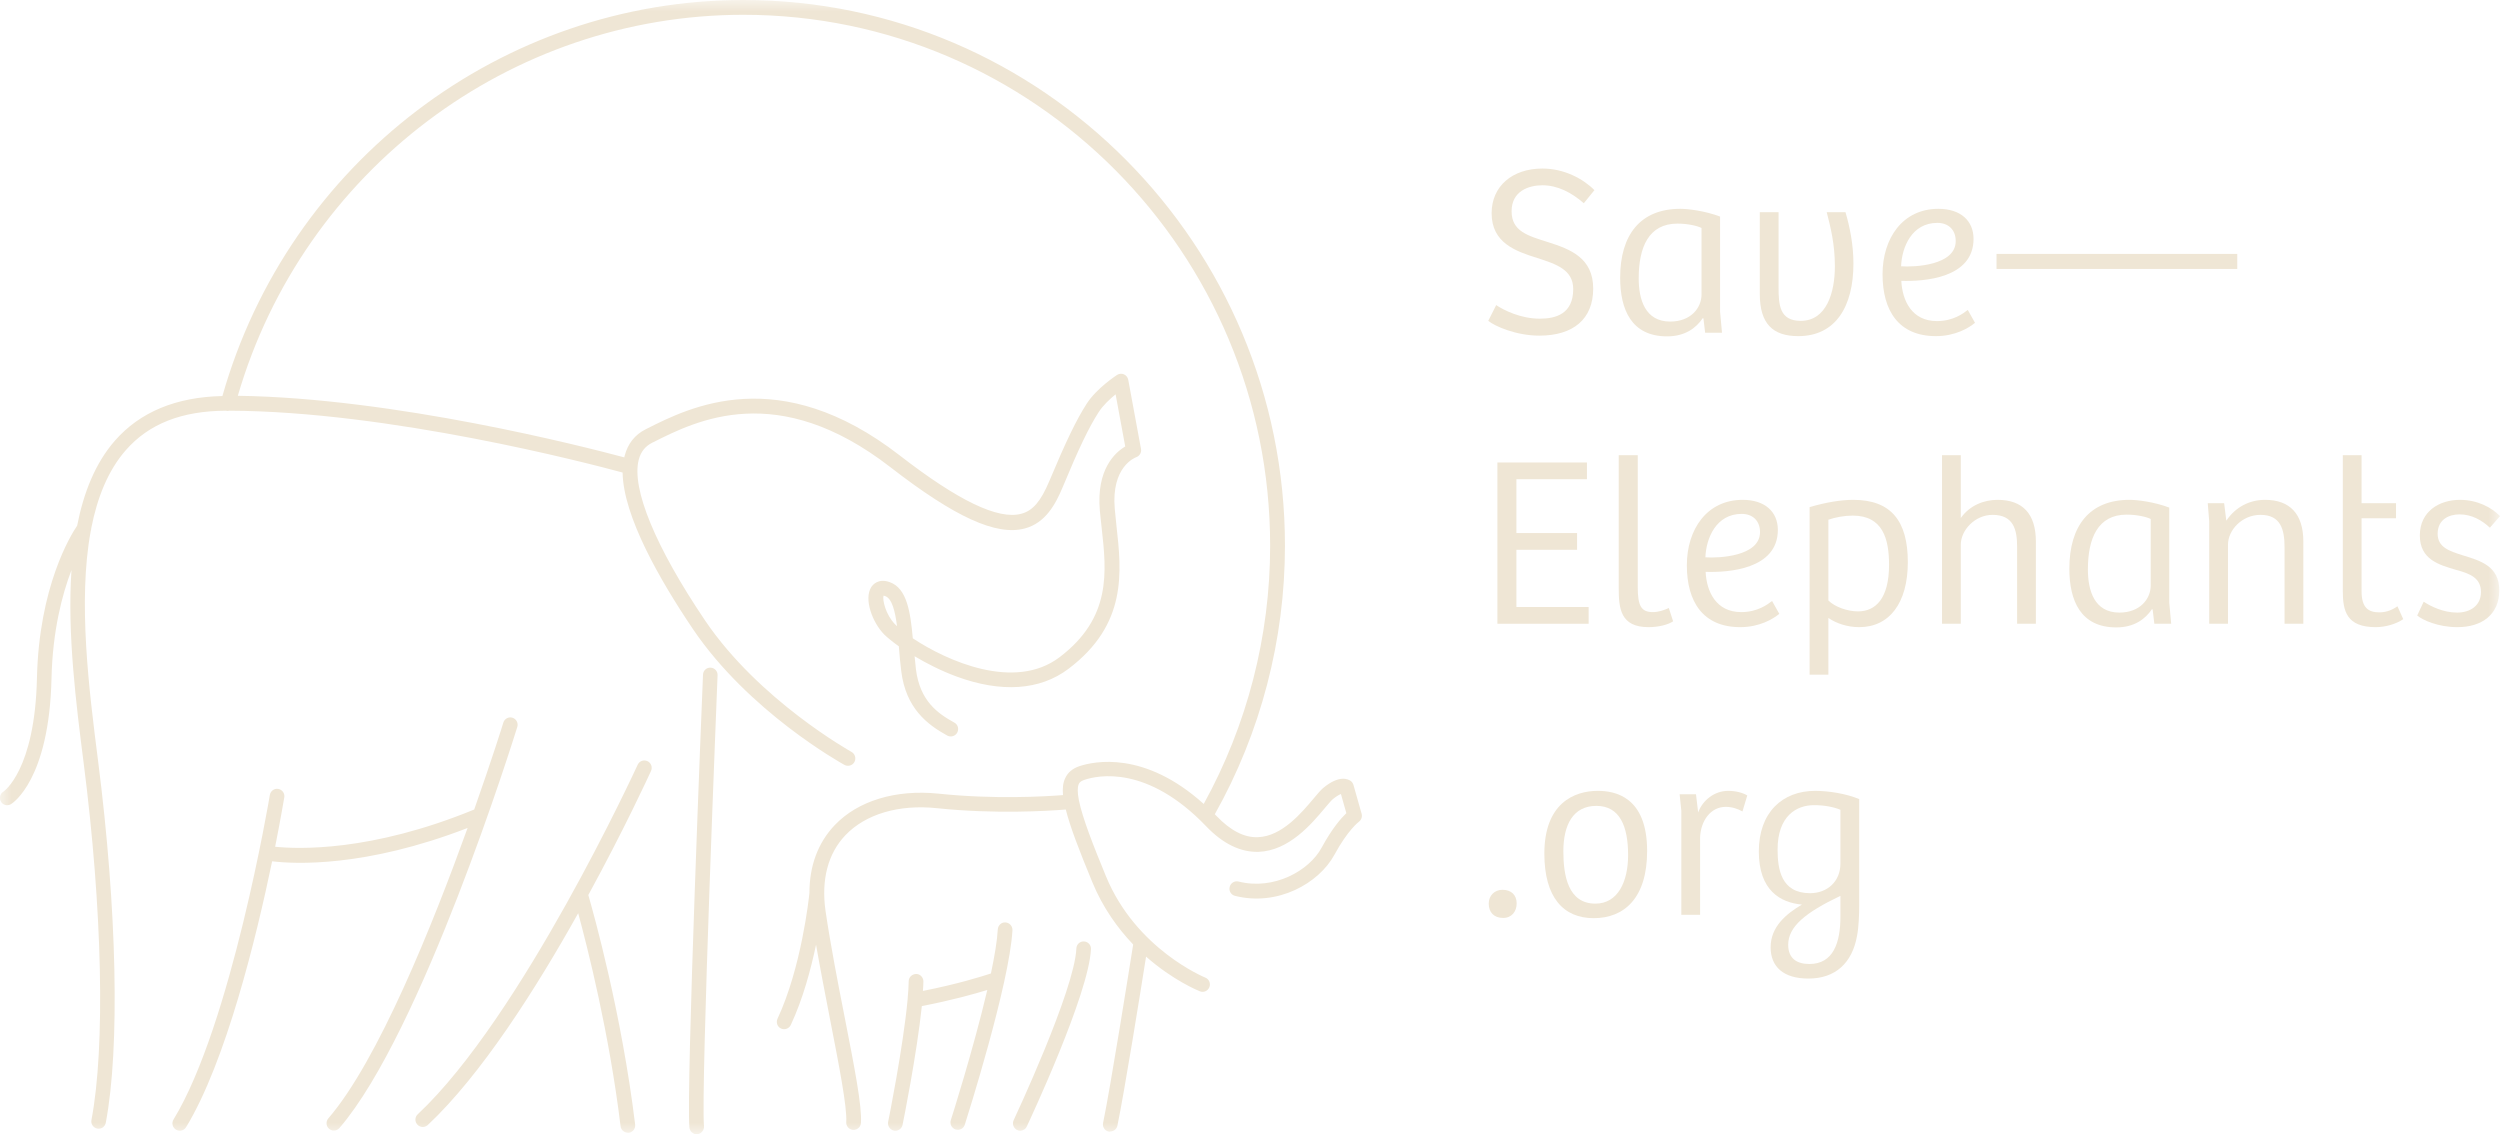 <svg width="108" height="49" viewBox="0 0 108 49" fill="none" xmlns="http://www.w3.org/2000/svg">
<g clip-path="url(#clip0_1_237)">
<mask id="mask0_1_237" style="mask-type:luminance" maskUnits="userSpaceOnUse" x="0" y="0" width="108" height="49">
<path d="M108 0H0V49H108V0Z" fill="white"/>
</mask>
<g mask="url(#mask0_1_237)">
<path d="M64.292 13.861L64.636 13.18C64.958 13.4 65.696 13.767 66.518 13.767C67.215 13.767 67.963 13.557 67.963 12.488C67.963 11.65 67.225 11.409 66.414 11.147C65.478 10.854 64.438 10.498 64.438 9.209C64.438 8.046 65.332 7.281 66.632 7.281C67.568 7.281 68.39 7.721 68.879 8.214L68.421 8.78C67.88 8.308 67.277 8.004 66.632 8.004C66.039 8.004 65.301 8.256 65.301 9.125C65.301 9.995 65.998 10.183 66.892 10.466C67.849 10.77 68.826 11.147 68.826 12.467C68.826 13.787 67.963 14.5 66.497 14.5C65.499 14.5 64.573 14.091 64.292 13.861Z" fill="#EFE6D5"/>
<path d="M73.506 12.719V9.848C73.319 9.754 72.903 9.66 72.466 9.66C71.218 9.66 70.792 10.686 70.792 12.027C70.792 12.928 71.062 13.892 72.154 13.892C73.038 13.892 73.506 13.306 73.506 12.719ZM69.991 11.996C69.991 10.142 70.865 9.021 72.591 9.021C72.913 9.021 73.641 9.104 74.307 9.356V13.463L74.39 14.374H73.662L73.589 13.756L73.558 13.746C73.277 14.165 72.799 14.531 72.019 14.531C70.48 14.531 69.991 13.379 69.991 11.996Z" fill="#EFE6D5"/>
<path d="M76.023 12.698V9.167H76.834V12.404C76.834 13.169 76.875 13.861 77.791 13.861C78.903 13.861 79.267 12.645 79.267 11.503C79.267 10.55 79.08 9.806 78.914 9.167H79.725C79.912 9.806 80.068 10.571 80.068 11.388C80.068 13.243 79.298 14.521 77.686 14.521C76.584 14.521 76.023 13.986 76.023 12.698Z" fill="#EFE6D5"/>
<path d="M84.487 10.414C84.487 9.922 84.165 9.628 83.697 9.628C82.584 9.628 82.158 10.686 82.127 11.504C82.689 11.545 84.487 11.472 84.487 10.414ZM81.326 11.849C81.326 10.299 82.189 9.021 83.739 9.021C84.706 9.021 85.257 9.544 85.257 10.32C85.257 12.027 83.105 12.164 82.137 12.132C82.179 12.981 82.584 13.871 83.677 13.871C84.384 13.871 84.82 13.536 85.008 13.389L85.32 13.945C85.059 14.165 84.467 14.521 83.635 14.521C82.012 14.521 81.326 13.41 81.326 11.849Z" fill="#EFE6D5"/>
<path d="M96.65 10.969H86.25V11.619H96.65V10.969Z" fill="#EFE6D5"/>
<path d="M68.556 19.979V20.702H65.509V23.028H68.13V23.751H65.509V26.223H68.629V26.946H64.688V19.979H68.556Z" fill="#EFE6D5"/>
<path d="M69.929 25.406V19.665H70.751V25.364C70.751 26.171 70.896 26.443 71.405 26.443C71.645 26.443 71.894 26.36 72.092 26.265L72.279 26.841C72.061 26.988 71.645 27.093 71.219 27.093C70.002 27.093 69.929 26.286 69.929 25.406Z" fill="#EFE6D5"/>
<path d="M76.033 22.986C76.033 22.494 75.711 22.2 75.243 22.2C74.13 22.2 73.704 23.258 73.673 24.076C74.234 24.117 76.033 24.044 76.033 22.986ZM72.872 24.421C72.872 22.871 73.735 21.593 75.284 21.593C76.252 21.593 76.803 22.116 76.803 22.892C76.803 24.599 74.65 24.736 73.683 24.704C73.724 25.553 74.13 26.443 75.222 26.443C75.929 26.443 76.366 26.108 76.553 25.962L76.865 26.517C76.605 26.737 76.012 27.093 75.18 27.093C73.558 27.093 72.872 25.982 72.872 24.421Z" fill="#EFE6D5"/>
<path d="M81.607 24.4C81.607 23.279 81.337 22.274 80.037 22.274C79.683 22.274 79.278 22.347 78.986 22.452V25.941C79.267 26.223 79.819 26.412 80.265 26.412C81.025 26.412 81.607 25.857 81.607 24.4ZM80.058 21.593C81.701 21.593 82.418 22.515 82.418 24.285C82.418 26.056 81.617 27.093 80.318 27.093C79.797 27.093 79.319 26.925 78.986 26.695V29.146H78.175V21.907C78.893 21.697 79.538 21.593 80.058 21.593Z" fill="#EFE6D5"/>
<path d="M84.706 19.665V22.378C85.101 21.823 85.715 21.593 86.297 21.593C87.379 21.593 87.95 22.2 87.95 23.395V26.946H87.139V23.615C87.139 22.881 86.983 22.242 86.079 22.242C85.32 22.242 84.706 22.902 84.706 23.531V26.946H83.895V19.665H84.706Z" fill="#EFE6D5"/>
<path d="M92.911 25.291V22.42C92.724 22.326 92.308 22.232 91.871 22.232C90.623 22.232 90.197 23.259 90.197 24.599C90.197 25.5 90.467 26.464 91.559 26.464C92.443 26.464 92.911 25.878 92.911 25.291ZM89.396 24.568C89.396 22.714 90.269 21.593 91.996 21.593C92.318 21.593 93.046 21.676 93.712 21.928V26.035L93.795 26.946H93.067L92.994 26.328L92.963 26.318C92.682 26.737 92.204 27.104 91.424 27.104C89.885 27.104 89.396 25.951 89.396 24.568Z" fill="#EFE6D5"/>
<path d="M95.375 21.739H96.083L96.176 22.494C96.571 21.907 97.174 21.593 97.85 21.593C98.921 21.593 99.504 22.2 99.504 23.395V26.946H98.693V23.646C98.693 22.871 98.526 22.242 97.653 22.242C96.852 22.242 96.249 22.902 96.249 23.531V26.946H95.438V22.525L95.375 21.739Z" fill="#EFE6D5"/>
<path d="M101.209 25.521V19.665H102.02V21.739H103.508V22.389H102.02V25.542C102.02 26.255 102.312 26.454 102.79 26.454C103.144 26.454 103.404 26.307 103.57 26.192L103.82 26.747C103.518 26.957 103.05 27.093 102.634 27.093C101.365 27.093 101.209 26.391 101.209 25.521Z" fill="#EFE6D5"/>
<path d="M104.423 26.59L104.703 25.993C105.005 26.192 105.546 26.464 106.149 26.464C106.69 26.464 107.178 26.181 107.178 25.574C107.178 24.966 106.7 24.778 106.107 24.62C105.359 24.4 104.537 24.17 104.537 23.133C104.537 22.096 105.369 21.593 106.274 21.593C107.012 21.593 107.636 21.917 108 22.295L107.563 22.797C107.22 22.473 106.773 22.221 106.253 22.221C105.795 22.221 105.306 22.441 105.306 23.059C105.306 23.636 105.795 23.803 106.399 23.992C107.147 24.222 107.969 24.453 107.969 25.5C107.969 26.548 107.22 27.093 106.159 27.093C105.317 27.093 104.641 26.779 104.423 26.59Z" fill="#EFE6D5"/>
<path d="M64.313 39.036C64.313 38.691 64.563 38.439 64.906 38.439C65.291 38.439 65.52 38.67 65.52 39.026C65.52 39.382 65.301 39.655 64.937 39.655C64.542 39.655 64.313 39.414 64.313 39.036Z" fill="#EFE6D5"/>
<path d="M70.334 36.941C70.334 35.684 69.97 34.814 68.962 34.814C67.953 34.814 67.537 35.642 67.537 36.774C67.537 37.811 67.735 39.037 68.92 39.037C69.897 39.037 70.334 38.083 70.334 36.941ZM66.716 36.878C66.716 34.71 67.995 34.165 69.024 34.165C69.742 34.165 71.156 34.395 71.156 36.763C71.156 38.806 70.157 39.665 68.847 39.665C67.537 39.665 66.716 38.764 66.716 36.878Z" fill="#EFE6D5"/>
<path d="M72.56 34.312H73.267L73.36 35.097C73.558 34.563 74.068 34.165 74.66 34.165C74.993 34.165 75.295 34.249 75.482 34.364L75.274 35.055C75.076 34.94 74.817 34.856 74.556 34.856C73.891 34.856 73.475 35.464 73.444 36.166V39.519H72.633V35.024L72.56 34.312Z" fill="#EFE6D5"/>
<path d="M79.506 39.602V38.701C77.988 39.424 77.25 40.032 77.25 40.817C77.25 41.404 77.624 41.645 78.165 41.645C79.194 41.645 79.506 40.734 79.506 39.602ZM79.506 37.308V34.982C79.194 34.856 78.81 34.783 78.362 34.783C77.614 34.783 76.792 35.244 76.792 36.7C76.792 37.538 76.938 38.586 78.196 38.586C78.934 38.586 79.506 38.083 79.506 37.308ZM76.491 40.922C76.491 40.032 77.167 39.477 77.843 39.078C76.917 38.995 75.981 38.471 75.981 36.784C75.981 35.097 77 34.165 78.415 34.165C78.976 34.165 79.746 34.28 80.318 34.521V39.089C80.318 39.508 80.297 40.063 80.224 40.43C80.016 41.593 79.298 42.274 78.123 42.274C77.052 42.274 76.491 41.771 76.491 40.922Z" fill="#EFE6D5"/>
<path d="M38.679 48.848C38.679 48.848 38.638 48.848 38.617 48.843C38.445 48.806 38.336 48.638 38.367 48.466C38.378 48.429 39.022 45.213 39.209 43.175V43.164C39.236 42.876 39.251 42.614 39.256 42.389C39.256 42.211 39.407 42.08 39.579 42.075C39.755 42.075 39.891 42.227 39.891 42.4C39.891 42.526 39.88 42.662 39.87 42.808C41.378 42.51 42.423 42.18 42.808 42.054C42.964 41.31 43.078 40.645 43.104 40.152C43.114 39.974 43.265 39.833 43.437 39.849C43.613 39.859 43.744 40.011 43.738 40.184C43.613 42.505 41.757 48.34 41.679 48.586C41.627 48.754 41.445 48.848 41.279 48.791C41.112 48.738 41.019 48.554 41.076 48.387C41.092 48.345 42.054 45.317 42.651 42.767C42.09 42.939 41.118 43.212 39.823 43.463C39.61 45.522 39.022 48.445 38.991 48.591C38.96 48.743 38.83 48.848 38.679 48.848ZM44.076 48.848C44.03 48.848 43.983 48.838 43.941 48.817C43.785 48.743 43.717 48.55 43.79 48.392C43.816 48.335 46.421 42.787 46.499 40.975C46.504 40.797 46.655 40.66 46.827 40.671C47.004 40.676 47.139 40.828 47.129 41.001C47.045 42.939 44.466 48.429 44.357 48.665C44.305 48.78 44.191 48.848 44.071 48.848M7.768 48.848C7.711 48.848 7.653 48.832 7.601 48.801C7.451 48.707 7.404 48.513 7.497 48.361C9.983 44.291 11.641 34.443 11.657 34.343C11.688 34.17 11.849 34.05 12.021 34.081C12.193 34.112 12.312 34.275 12.281 34.448C12.26 34.563 12.125 35.375 11.886 36.58C12.863 36.679 16.009 36.81 20.486 34.971C21.25 32.803 21.734 31.263 21.744 31.216C21.796 31.048 21.973 30.954 22.139 31.006C22.306 31.058 22.399 31.237 22.347 31.404C22.181 31.939 18.229 44.589 14.662 48.733C14.548 48.864 14.35 48.879 14.215 48.764C14.085 48.649 14.07 48.445 14.184 48.314C16.337 45.82 18.697 39.938 20.2 35.768C15.759 37.486 12.713 37.324 11.756 37.208C11.075 40.488 9.764 45.857 8.038 48.696C7.976 48.796 7.872 48.848 7.768 48.848ZM38.17 25.731C38.112 25.904 38.258 26.553 38.664 26.967C38.69 26.994 38.721 27.02 38.752 27.051C38.669 26.401 38.534 25.857 38.242 25.752C38.211 25.741 38.185 25.736 38.17 25.731ZM47.966 48.89C47.966 48.89 47.924 48.89 47.898 48.885C47.726 48.848 47.617 48.681 47.654 48.508C47.981 46.925 48.797 41.787 48.953 40.802C48.293 40.11 47.648 39.225 47.191 38.115C46.608 36.706 46.224 35.7 46.042 34.971C45.267 35.034 42.99 35.176 40.478 34.914C38.835 34.741 37.395 35.165 36.521 36.082C35.767 36.873 35.471 38.005 35.663 39.351C35.877 40.812 36.204 42.494 36.495 43.971C36.911 46.103 37.244 47.785 37.192 48.513C37.182 48.691 37.026 48.822 36.854 48.811C36.677 48.801 36.547 48.649 36.558 48.471C36.599 47.832 36.246 46.02 35.871 44.102C35.669 43.054 35.445 41.912 35.253 40.812C35.029 41.876 34.686 43.159 34.161 44.28C34.088 44.437 33.895 44.505 33.74 44.432C33.578 44.359 33.516 44.165 33.589 44.008C34.618 41.807 34.946 38.801 34.967 38.576C34.967 37.407 35.336 36.407 36.059 35.647C37.062 34.594 38.695 34.097 40.535 34.285C42.938 34.537 45.116 34.411 45.922 34.348C45.896 34.05 45.922 33.814 46.016 33.62C46.125 33.374 46.333 33.201 46.624 33.101C47.264 32.887 49.437 32.42 52.001 34.731C53.877 31.326 54.87 27.481 54.87 23.583C54.876 10.927 44.664 0.639 32.112 0.639C22.03 0.639 13.108 7.386 10.274 17.098C17.039 17.192 25.207 19.288 26.97 19.759C26.97 19.738 26.98 19.712 26.985 19.691C27.12 19.167 27.427 18.78 27.895 18.544L27.937 18.523C29.793 17.585 33.656 15.642 38.856 19.665C41.398 21.635 43.12 22.462 44.118 22.195C44.617 22.064 44.965 21.655 45.329 20.786C46.052 19.062 46.504 18.125 46.946 17.439C47.378 16.768 48.22 16.223 48.257 16.197C48.345 16.14 48.454 16.129 48.553 16.171C48.652 16.213 48.719 16.302 48.74 16.407L49.291 19.392C49.323 19.55 49.229 19.702 49.078 19.754C49.037 19.77 47.997 20.163 48.158 21.986C48.179 22.221 48.205 22.468 48.231 22.714C48.454 24.709 48.704 26.973 46.156 28.895C44.929 29.822 43.255 29.938 41.321 29.225C40.64 28.974 40.021 28.654 39.511 28.35C39.527 28.539 39.547 28.727 39.568 28.911C39.74 30.288 40.515 30.823 41.227 31.216C41.383 31.299 41.435 31.493 41.352 31.65C41.269 31.802 41.076 31.86 40.92 31.776C40.052 31.299 39.132 30.592 38.934 28.995C38.892 28.659 38.861 28.314 38.835 27.983C38.835 27.963 38.835 27.942 38.83 27.921C38.534 27.711 38.32 27.528 38.206 27.418C37.681 26.889 37.317 25.878 37.634 25.37C37.696 25.27 37.936 24.966 38.44 25.15C39.178 25.412 39.329 26.433 39.433 27.575C40.91 28.555 43.827 29.859 45.766 28.397C48.023 26.69 47.804 24.709 47.591 22.797C47.565 22.546 47.534 22.3 47.513 22.054C47.357 20.278 48.174 19.544 48.61 19.288L48.194 17.035C47.955 17.229 47.654 17.507 47.466 17.8C47.05 18.439 46.598 19.382 45.907 21.048C45.595 21.797 45.158 22.593 44.274 22.829C43.041 23.159 41.253 22.342 38.466 20.183C33.584 16.401 30.09 18.162 28.218 19.105L28.176 19.125C27.875 19.277 27.682 19.518 27.594 19.859C27.271 21.1 28.316 23.63 30.459 26.805C32.788 30.252 36.75 32.462 36.786 32.483C36.937 32.567 36.995 32.761 36.911 32.918C36.828 33.07 36.636 33.128 36.48 33.044C36.313 32.95 32.341 30.739 29.928 27.166C28.509 25.061 26.923 22.3 26.897 20.414C25.373 20 16.81 17.769 9.915 17.742C9.863 17.753 9.811 17.758 9.759 17.742C7.846 17.753 6.431 18.308 5.433 19.45C4.664 20.33 4.201 21.498 3.941 22.824C3.941 22.866 3.936 22.902 3.92 22.939C3.359 25.977 3.847 29.812 4.237 32.871C5.054 39.272 5.184 45.265 4.57 48.502C4.539 48.675 4.372 48.791 4.201 48.754C4.029 48.722 3.915 48.554 3.951 48.382C4.554 45.208 4.424 39.293 3.613 32.955C3.291 30.425 2.901 27.371 3.088 24.626C2.683 25.684 2.272 27.255 2.225 29.309C2.126 33.699 0.54 34.699 0.473 34.741C0.322 34.83 0.13 34.783 0.041 34.631C-0.047 34.479 -0 34.285 0.15 34.196C0.161 34.191 1.508 33.274 1.596 29.298C1.684 25.343 3.052 23.122 3.333 22.709C3.613 21.278 4.118 20.005 4.965 19.036C6.047 17.8 7.607 17.151 9.608 17.109C12.468 7.019 21.687 0 32.112 0C45.012 0 55.51 10.576 55.51 23.573C55.51 27.633 54.465 31.645 52.479 35.176C52.505 35.202 52.531 35.228 52.557 35.254C53.155 35.878 53.753 36.192 54.34 36.166C55.38 36.135 56.238 35.102 56.753 34.49C56.919 34.291 57.049 34.139 57.158 34.044C57.861 33.458 58.25 33.662 58.354 33.74C58.411 33.782 58.448 33.84 58.469 33.908L58.822 35.155C58.859 35.286 58.807 35.427 58.697 35.506C58.697 35.506 58.229 35.852 57.647 36.925C56.976 38.162 55.188 39.167 53.352 38.701C53.181 38.659 53.077 38.486 53.123 38.314C53.165 38.141 53.337 38.041 53.508 38.083C55.027 38.466 56.555 37.622 57.096 36.616C57.548 35.783 57.943 35.338 58.162 35.129L57.928 34.301C57.85 34.333 57.725 34.401 57.569 34.532C57.502 34.589 57.377 34.741 57.242 34.898C56.659 35.595 55.687 36.753 54.366 36.8C53.592 36.821 52.832 36.454 52.105 35.694C49.567 33.044 47.43 33.489 46.837 33.693C46.676 33.746 46.629 33.814 46.603 33.871C46.541 34.013 46.546 34.243 46.603 34.542C46.603 34.553 46.608 34.563 46.608 34.573C46.764 35.349 47.248 36.569 47.779 37.858C49.078 41.011 52.042 42.221 52.068 42.232C52.229 42.295 52.312 42.483 52.245 42.646C52.182 42.808 51.995 42.892 51.834 42.824C51.756 42.792 50.675 42.353 49.51 41.326C49.26 42.913 48.569 47.198 48.272 48.628C48.241 48.78 48.111 48.879 47.961 48.879M27.12 48.932C26.965 48.932 26.824 48.811 26.809 48.654C26.32 44.637 25.389 40.97 24.978 39.45C23.164 42.698 20.788 46.438 18.479 48.602C18.349 48.722 18.151 48.712 18.032 48.586C17.912 48.455 17.917 48.256 18.047 48.136C22.545 43.924 27.495 33.149 27.547 33.039C27.62 32.876 27.807 32.808 27.968 32.881C28.129 32.955 28.197 33.143 28.124 33.306C28.03 33.51 26.975 35.81 25.415 38.665C25.649 39.477 26.855 43.782 27.438 48.581C27.459 48.754 27.334 48.916 27.162 48.937C27.146 48.937 27.136 48.937 27.126 48.937M30.1 49C29.939 49 29.798 48.874 29.783 48.707C29.637 47.051 30.339 29.875 30.37 29.146C30.375 28.968 30.526 28.832 30.698 28.843C30.869 28.848 31.01 29 30.999 29.173C30.994 29.351 30.271 47.035 30.412 48.649C30.427 48.822 30.297 48.979 30.126 48.995C30.116 48.995 30.105 48.995 30.1 48.995" fill="#EFE6D5"/>
</g>
</g>
<defs>
<clipPath id="clip0_1_237">
<rect width="108" height="49" fill="white"/>
</clipPath>
</defs>
</svg>
